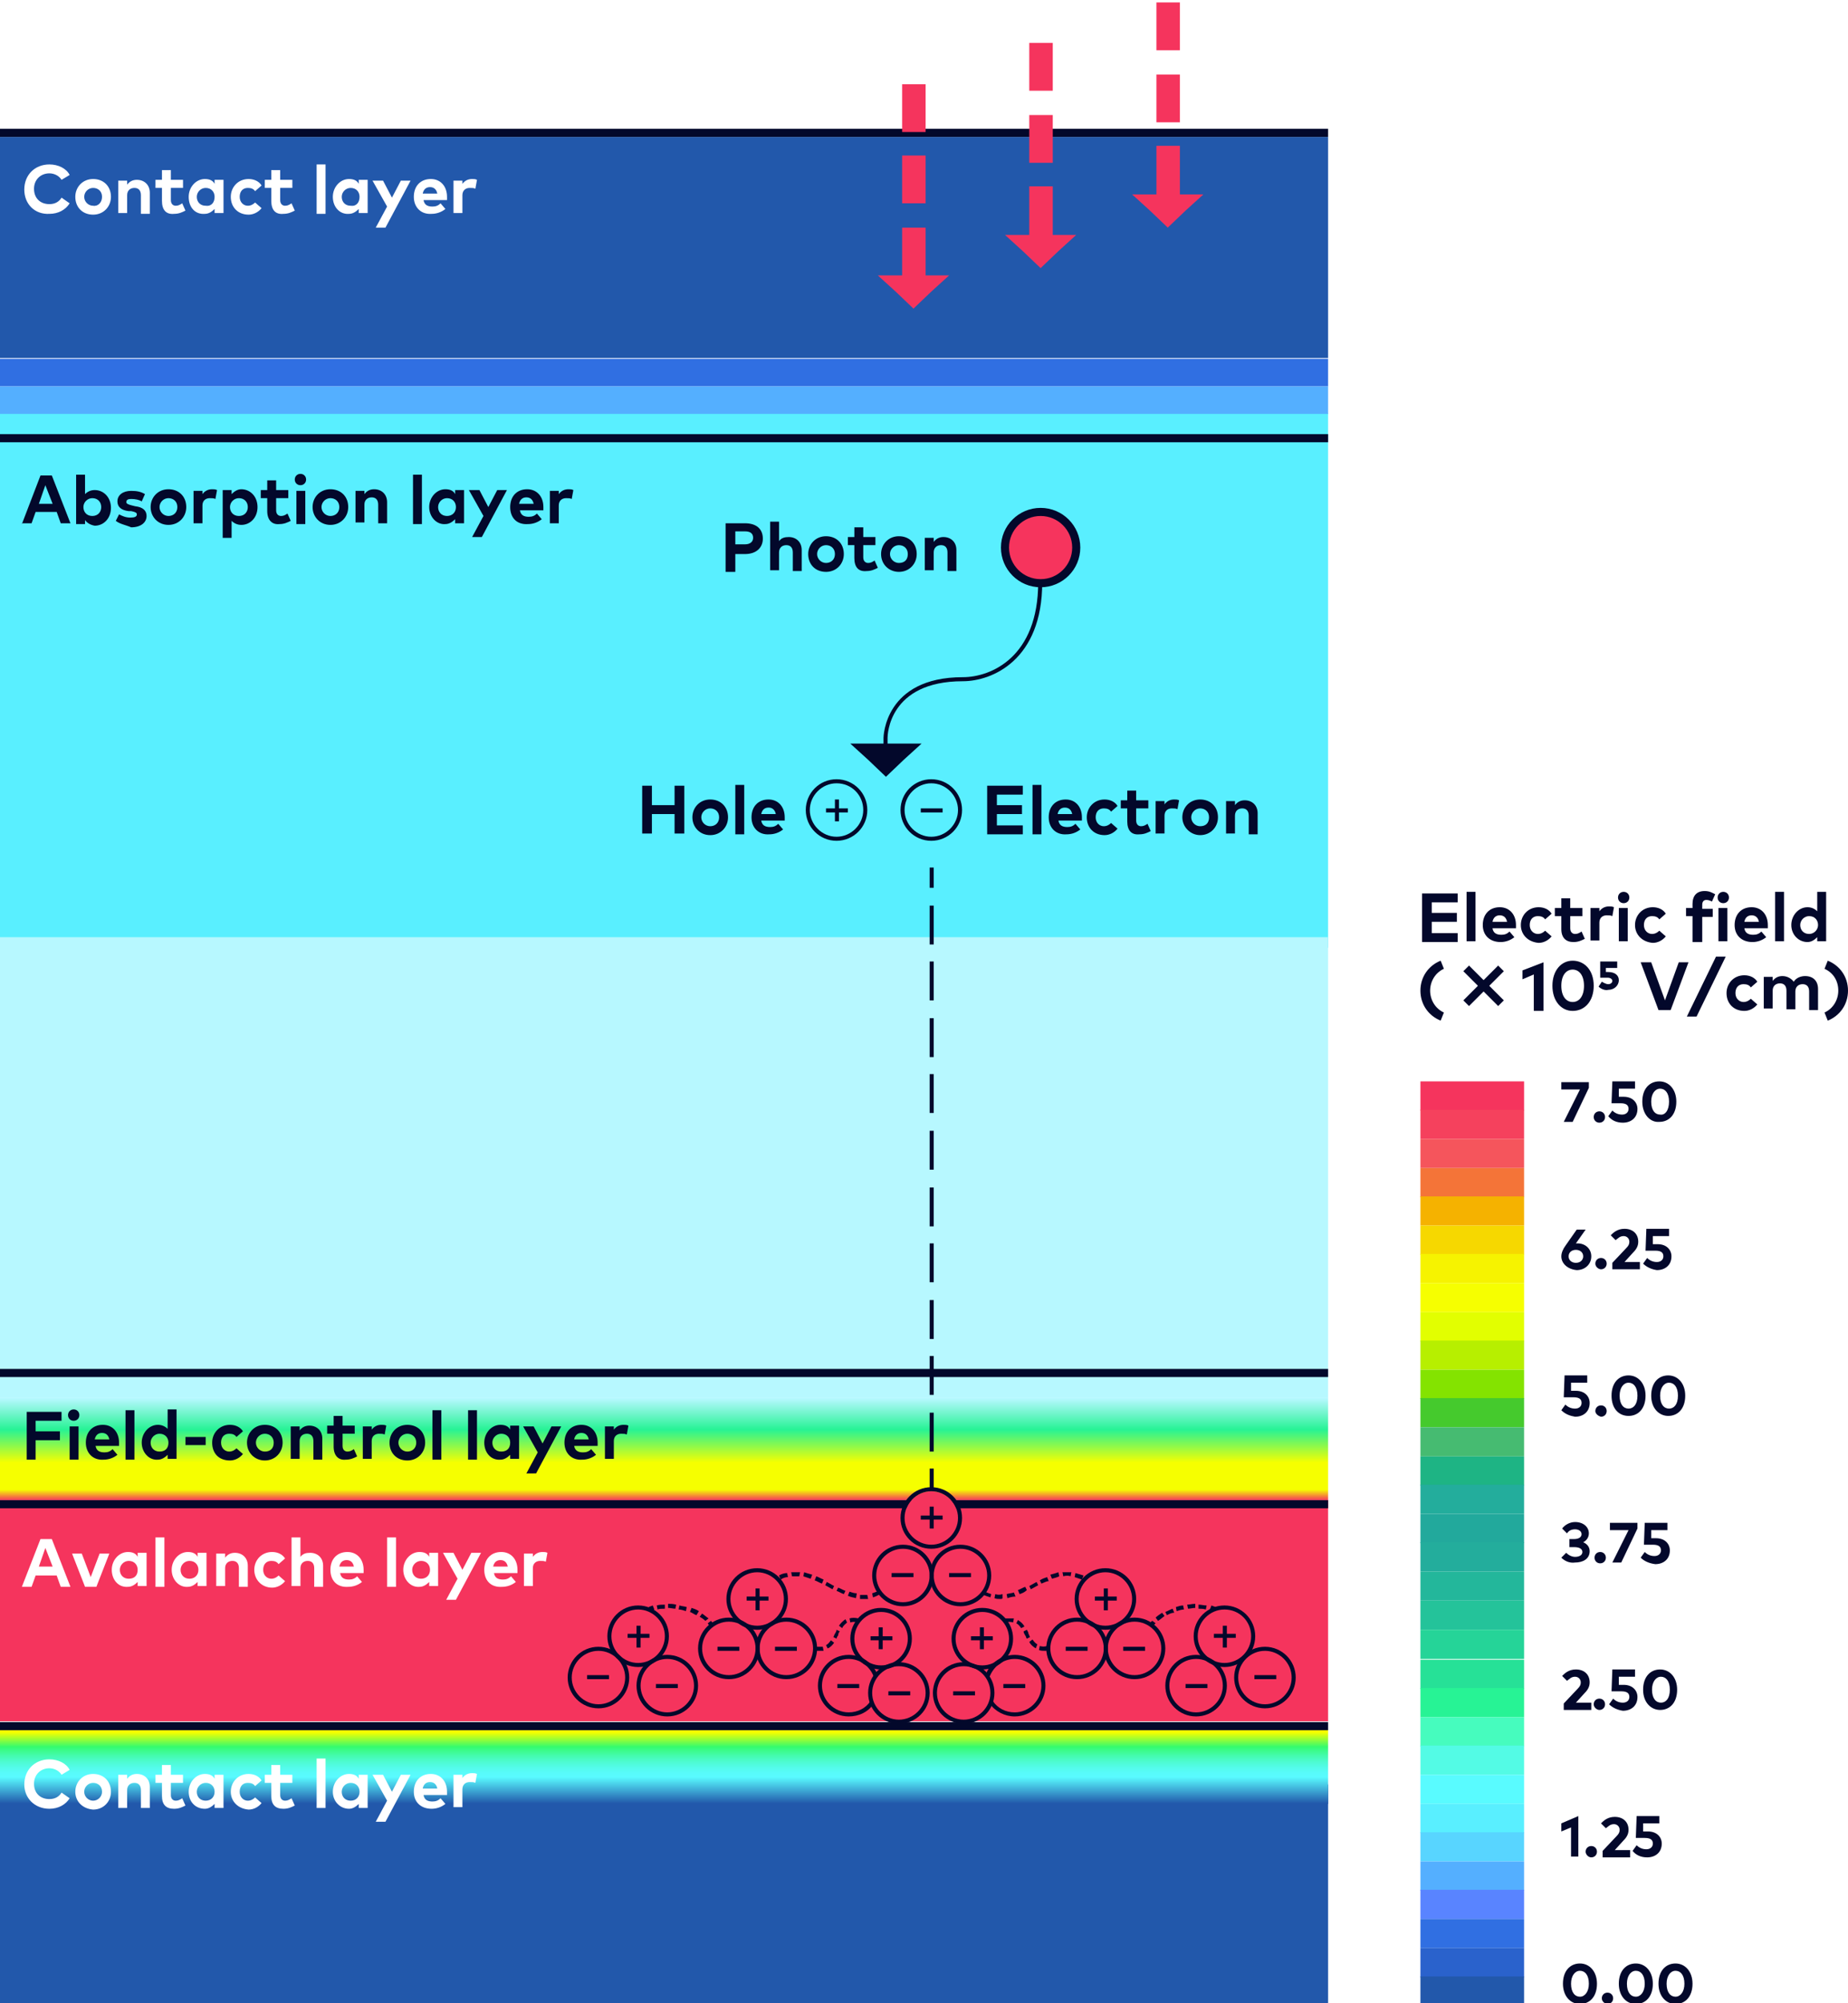 <?xml version="1.0" encoding="UTF-8"?>
<svg xmlns="http://www.w3.org/2000/svg" xmlns:xlink="http://www.w3.org/1999/xlink" version="1.1" id="Layer_2_00000099639805516812662190000017494449986806441150_" x="0px" y="0px" viewBox="0 0 228.2 247.3" style="enable-background:new 0 0 228.2 247.3;" xml:space="preserve">
<style type="text/css">
	.st0{fill:#2258AB;}
	.st1{fill:#59EFFF;}
	.st2{fill:#B7F8FF;}
	.st3{fill:#03082B;}
	.st4{fill:#306FE2;}
	.st5{fill:#54AFFF;}
	.st6{fill:url(#SVGID_1_);}
	.st7{fill:#FFFFFF;}
	.st8{fill:#F5345D;}
	.st9{fill:url(#SVGID_00000063618237029182244570000006330550777282026667_);}
	.st10{fill:#F6345D;stroke:#03082B;stroke-miterlimit:10;}
	.st11{fill:#F5415D;}
	.st12{fill:#F5555C;}
	.st13{fill:#F47438;}
	.st14{fill:#F5B200;}
	.st15{fill:#F6D800;}
	.st16{fill:#F6F300;}
	.st17{fill:#F6FF00;}
	.st18{fill:#E2FF00;}
	.st19{fill:#B7EF00;}
	.st20{fill:#84E300;}
	.st21{fill:#45CA2D;}
	.st22{fill:#46BB71;}
	.st23{fill:#1EB484;}
	.st24{fill:#23AD9C;}
	.st25{fill:#22A99C;}
	.st26{fill:#23B79B;}
	.st27{fill:#24C39A;}
	.st28{fill:#25D498;}
	.st29{fill:#26E197;}
	.st30{fill:#27F395;}
	.st31{fill:#46FCBE;}
	.st32{fill:#53FBE5;}
	.st33{fill:#59FBFF;}
	.st34{fill:#58D5FF;}
	.st35{fill:#5984FF;}
	.st36{fill:#2A62CC;}
</style>
<g>
	<rect x="-0.1" y="16.9" class="st0" width="164.1" height="27.3"></rect>
	<rect x="-0.1" y="51" class="st1" width="164.1" height="66"></rect>
	<rect x="-0.1" y="115.7" class="st2" width="164.1" height="56.9"></rect>
	<polygon class="st3" points="110.8,91.8 107.9,91.8 105,91.8 107.2,93.8 109.4,95.9 111.6,93.8 113.8,91.8  "></polygon>
	<rect x="-0.1" y="44.3" class="st4" width="164.1" height="3.4"></rect>
	<rect x="-0.1" y="47.7" class="st5" width="164.1" height="3.4"></rect>
	<g>
		<rect x="-0.1" y="53.6" class="st3" width="164.1" height="1"></rect>
	</g>
	<g>
		<rect x="-0.1" y="15.9" class="st3" width="164.1" height="1"></rect>
	</g>
	<linearGradient id="SVGID_1_" gradientUnits="userSpaceOnUse" x1="81.942" y1="185.219" x2="81.942" y2="172.639">
		<stop offset="0" style="stop-color:#F5345D"></stop>
		<stop offset="0.105" style="stop-color:#F6FF00"></stop>
		<stop offset="0.37" style="stop-color:#F6FF00"></stop>
		<stop offset="0.694" style="stop-color:#27F395"></stop>
		<stop offset="1" style="stop-color:#B7F8FF"></stop>
	</linearGradient>
	<polygon class="st6" points="-0.1,185.2 164,185.2 164,172.6 -0.1,172.6  "></polygon>
	<g>
		<rect x="-0.1" y="169" class="st3" width="164.1" height="1"></rect>
	</g>
	<g>
		<path class="st3" d="M2.7,64.7L5,58.7h1.4l2.3,5.9H7.5l-0.5-1.4H4.4l-0.5,1.4H2.7z M4.8,62.2h1.7l-0.9-2.3L4.8,62.2z"></path>
		<path class="st3" d="M10.5,64.2v0.5H9.4v-6.1h1.1V61c0.3-0.3,0.7-0.5,1.2-0.5c1.1,0,2,0.9,2,2.2s-0.9,2.2-2,2.2    C11.1,64.8,10.7,64.5,10.5,64.2z M12.5,62.6c0-0.6-0.4-1.1-1.1-1.1c-0.6,0-1.1,0.5-1.1,1.1c0,0.6,0.4,1.1,1.1,1.1    C12.1,63.7,12.5,63.2,12.5,62.6z"></path>
		<path class="st3" d="M14.3,64.3l0.4-0.8c0.4,0.2,0.8,0.4,1.4,0.4c0.5,0,0.8-0.1,0.8-0.4c0-0.2-0.2-0.3-0.7-0.4l-0.3,0    c-0.9-0.1-1.4-0.5-1.4-1.2c0-0.8,0.7-1.3,1.7-1.3c0.7,0,1.2,0.1,1.7,0.4l-0.4,0.9c-0.3-0.2-0.8-0.3-1.3-0.3    c-0.4,0-0.6,0.1-0.6,0.4c0,0.2,0.3,0.3,0.7,0.4l0.4,0.1c0.9,0.1,1.4,0.5,1.4,1.2c0,0.8-0.7,1.4-1.9,1.4    C15.5,64.8,14.8,64.7,14.3,64.3z"></path>
		<path class="st3" d="M18.6,62.6c0-1.2,0.9-2.2,2.2-2.2c1.3,0,2.2,0.9,2.2,2.2c0,1.2-0.9,2.2-2.2,2.2    C19.5,64.8,18.6,63.8,18.6,62.6z M21.9,62.6c0-0.7-0.5-1.1-1.1-1.1c-0.6,0-1.1,0.5-1.1,1.1s0.5,1.1,1.1,1.1    C21.4,63.7,21.9,63.3,21.9,62.6z"></path>
		<path class="st3" d="M23.9,64.7v-4.1H25V61c0.3-0.4,0.7-0.6,1.2-0.6c0.2,0,0.4,0,0.6,0.1l-0.2,1.1c-0.2-0.1-0.4-0.1-0.7-0.1    c-0.5,0-0.9,0.3-0.9,0.9v2.2H23.9z"></path>
		<path class="st3" d="M27.5,66.3v-5.8h1.1V61c0.3-0.3,0.7-0.6,1.2-0.6c1.1,0,2,0.9,2,2.2s-0.9,2.2-2,2.2c-0.5,0-0.9-0.2-1.2-0.5    v2.1H27.5z M30.6,62.6c0-0.6-0.4-1.1-1.1-1.1c-0.6,0-1.1,0.5-1.1,1.1c0,0.6,0.4,1.1,1.1,1.1C30.2,63.7,30.6,63.2,30.6,62.6z"></path>
		<path class="st3" d="M33,63.1v-1.6h-0.8v-1H33v-1.2h1.1v1.2h1.5v1h-1.5V63c0,0.5,0.3,0.7,0.6,0.7c0.3,0,0.5-0.1,0.8-0.3l0.4,0.9    c-0.4,0.2-0.8,0.4-1.4,0.4C33.6,64.8,33,64.2,33,63.1z"></path>
		<path class="st3" d="M36.4,59.2c0-0.4,0.3-0.7,0.7-0.7c0.4,0,0.7,0.3,0.7,0.7s-0.3,0.7-0.7,0.7C36.7,59.9,36.4,59.6,36.4,59.2z     M36.6,64.7v-4.1h1.1v4.1H36.6z"></path>
		<path class="st3" d="M38.6,62.6c0-1.2,0.9-2.2,2.2-2.2c1.3,0,2.2,0.9,2.2,2.2c0,1.2-0.9,2.2-2.2,2.2    C39.5,64.8,38.6,63.8,38.6,62.6z M41.9,62.6c0-0.7-0.5-1.1-1.1-1.1c-0.6,0-1.1,0.5-1.1,1.1s0.5,1.1,1.1,1.1    C41.4,63.7,41.9,63.3,41.9,62.6z"></path>
		<path class="st3" d="M43.9,64.7v-4.1H45V61c0.3-0.4,0.7-0.6,1.2-0.6c0.9,0,1.6,0.6,1.6,1.6v2.6h-1.1v-2.3c0-0.6-0.3-0.9-0.8-0.9    c-0.5,0-0.9,0.3-0.9,0.9v2.2H43.9z"></path>
		<path class="st3" d="M51,64.7v-6.1h1.1v6.1H51z"></path>
		<path class="st3" d="M53,62.6c0-1.2,0.9-2.2,2-2.2c0.6,0,1,0.2,1.2,0.6v-0.5h1.1v4.1h-1.1v-0.5c-0.3,0.3-0.7,0.6-1.2,0.6    C53.9,64.8,53,63.8,53,62.6z M56.3,62.6c0-0.6-0.4-1.1-1.1-1.1c-0.6,0-1.1,0.5-1.1,1.1s0.4,1.1,1.1,1.1    C55.8,63.7,56.3,63.3,56.3,62.6z"></path>
		<path class="st3" d="M58.3,66.3l1.4-2.6l-1.8-3.2h1.3l1.1,2.1l1.1-2.1h1.2l-3.1,5.8H58.3z"></path>
		<path class="st3" d="M63,62.6c0-1.3,0.8-2.2,2.1-2.2c1.2,0,2,0.9,2,2.2c0,0.1,0,0.3,0,0.4h-2.9c0.1,0.6,0.5,0.8,1.1,0.8    c0.4,0,0.7-0.1,1-0.4l0.6,0.7c-0.5,0.4-1.1,0.6-1.7,0.6C63.8,64.8,63,63.9,63,62.6z M65.9,62.2c-0.1-0.5-0.4-0.8-0.9-0.8    c-0.5,0-0.8,0.3-0.9,0.8H65.9z"></path>
		<path class="st3" d="M67.9,64.7v-4.1H69V61c0.3-0.4,0.7-0.6,1.2-0.6c0.2,0,0.4,0,0.6,0.1l-0.2,1.1c-0.2-0.1-0.4-0.1-0.7-0.1    c-0.5,0-0.9,0.3-0.9,0.9v2.2H67.9z"></path>
	</g>
	<g>
		<path class="st3" d="M89.6,70.5v-5.9H92c1.4,0,2.2,0.7,2.2,1.9c0,1.1-0.8,1.9-2.2,1.9h-1.2v2.2H89.6z M90.8,67.2H92    c0.6,0,1-0.3,1-0.8c0-0.5-0.3-0.8-1-0.8h-1.2V67.2z"></path>
		<path class="st3" d="M95.1,70.5v-6.1h1.1v2.4c0.3-0.4,0.7-0.5,1.2-0.5c0.9,0,1.6,0.6,1.6,1.6v2.6h-1.1v-2.3c0-0.6-0.3-0.9-0.8-0.9    c-0.5,0-0.9,0.3-0.9,0.9v2.2H95.1z"></path>
		<path class="st3" d="M99.8,68.4c0-1.2,0.9-2.2,2.2-2.2c1.3,0,2.2,0.9,2.2,2.2c0,1.2-0.9,2.2-2.2,2.2    C100.7,70.6,99.8,69.7,99.8,68.4z M103.1,68.4c0-0.7-0.5-1.1-1.1-1.1c-0.6,0-1.1,0.5-1.1,1.1s0.5,1.1,1.1,1.1    C102.6,69.5,103.1,69.1,103.1,68.4z"></path>
		<path class="st3" d="M105.5,68.9v-1.6h-0.8v-1h0.8v-1.2h1.1v1.2h1.5v1h-1.5v1.5c0,0.5,0.3,0.7,0.6,0.7c0.3,0,0.5-0.1,0.8-0.3    l0.4,0.9c-0.4,0.2-0.8,0.4-1.4,0.4C106,70.6,105.5,70,105.5,68.9z"></path>
		<path class="st3" d="M108.8,68.4c0-1.2,0.9-2.2,2.2-2.2c1.3,0,2.2,0.9,2.2,2.2c0,1.2-0.9,2.2-2.2,2.2    C109.8,70.6,108.8,69.7,108.8,68.4z M112.1,68.4c0-0.7-0.5-1.1-1.1-1.1c-0.6,0-1.1,0.5-1.1,1.1s0.5,1.1,1.1,1.1    C111.7,69.5,112.1,69.1,112.1,68.4z"></path>
		<path class="st3" d="M114.2,70.5v-4.1h1.1v0.5c0.3-0.4,0.7-0.6,1.2-0.6c0.9,0,1.6,0.6,1.6,1.6v2.6h-1.1v-2.3    c0-0.6-0.3-0.9-0.8-0.9c-0.5,0-0.9,0.3-0.9,0.9v2.2H114.2z"></path>
	</g>
	<g>
		<path class="st3" d="M79.3,103V97h1.2v2.4h2.8V97h1.2v5.9h-1.2v-2.4h-2.8v2.4H79.3z"></path>
		<path class="st3" d="M85.5,100.9c0-1.2,0.9-2.2,2.2-2.2c1.3,0,2.2,0.9,2.2,2.2c0,1.2-0.9,2.2-2.2,2.2    C86.4,103.1,85.5,102.1,85.5,100.9z M88.8,100.9c0-0.7-0.5-1.1-1.1-1.1c-0.6,0-1.1,0.5-1.1,1.1s0.5,1.1,1.1,1.1    C88.3,102,88.8,101.6,88.8,100.9z"></path>
		<path class="st3" d="M90.8,103v-6.1h1.1v6.1H90.8z"></path>
		<path class="st3" d="M92.8,100.9c0-1.3,0.8-2.2,2.1-2.2c1.2,0,2,0.9,2,2.2c0,0.1,0,0.3,0,0.4h-2.9c0.1,0.6,0.5,0.8,1.1,0.8    c0.4,0,0.7-0.1,1-0.4l0.6,0.7c-0.5,0.4-1.1,0.6-1.7,0.6C93.7,103.1,92.8,102.2,92.8,100.9z M95.8,100.5c-0.1-0.5-0.4-0.8-0.9-0.8    c-0.5,0-0.8,0.3-0.9,0.8H95.8z"></path>
	</g>
	<g>
		<path class="st3" d="M121.9,103V97h4.4v1.1h-3.2v1.3h3.1v1.1h-3.1v1.4h3.2v1.1H121.9z"></path>
		<path class="st3" d="M127.5,103v-6.1h1.1v6.1H127.5z"></path>
		<path class="st3" d="M129.5,100.9c0-1.3,0.8-2.2,2.1-2.2c1.2,0,2,0.9,2,2.2c0,0.1,0,0.3,0,0.4h-2.9c0.1,0.6,0.5,0.8,1.1,0.8    c0.4,0,0.7-0.1,1-0.4l0.6,0.7c-0.5,0.4-1.1,0.6-1.7,0.6C130.4,103.1,129.5,102.2,129.5,100.9z M132.4,100.5    c-0.1-0.5-0.4-0.8-0.9-0.8c-0.5,0-0.8,0.3-0.9,0.8H132.4z"></path>
		<path class="st3" d="M134.2,100.9c0-1.2,0.9-2.2,2.2-2.2c0.7,0,1.3,0.3,1.6,0.8l-0.8,0.7c-0.2-0.3-0.5-0.4-0.9-0.4    c-0.6,0-1,0.4-1,1.1c0,0.7,0.5,1.1,1,1.1c0.4,0,0.7-0.2,0.9-0.4l0.8,0.7c-0.4,0.5-1,0.8-1.6,0.8    C135.1,103.1,134.2,102.2,134.2,100.9z"></path>
		<path class="st3" d="M139.2,101.4v-1.6h-0.8v-1h0.8v-1.2h1.1v1.2h1.5v1h-1.5v1.5c0,0.5,0.3,0.7,0.6,0.7c0.3,0,0.5-0.1,0.8-0.3    l0.4,0.9c-0.4,0.2-0.8,0.4-1.4,0.4C139.7,103.1,139.2,102.5,139.2,101.4z"></path>
		<path class="st3" d="M142.7,103v-4.1h1.1v0.4c0.3-0.4,0.7-0.6,1.2-0.6c0.2,0,0.4,0,0.6,0.1l-0.2,1.1c-0.2-0.1-0.4-0.1-0.7-0.1    c-0.5,0-0.9,0.3-0.9,0.9v2.2H142.7z"></path>
		<path class="st3" d="M146,100.9c0-1.2,0.9-2.2,2.2-2.2c1.3,0,2.2,0.9,2.2,2.2c0,1.2-0.9,2.2-2.2,2.2    C147,103.1,146,102.1,146,100.9z M149.3,100.9c0-0.7-0.5-1.1-1.1-1.1c-0.6,0-1.1,0.5-1.1,1.1s0.5,1.1,1.1,1.1    C148.9,102,149.3,101.6,149.3,100.9z"></path>
		<path class="st3" d="M151.4,103v-4.1h1.1v0.5c0.3-0.4,0.7-0.6,1.2-0.6c0.9,0,1.6,0.6,1.6,1.6v2.6h-1.1v-2.3c0-0.6-0.3-0.9-0.8-0.9    c-0.5,0-0.9,0.3-0.9,0.9v2.2H151.4z"></path>
	</g>
	<g>
		<path class="st7" d="M3,23.4c0-1.8,1.3-3.1,3.1-3.1c1.1,0,2.1,0.5,2.5,1.3l-1,0.6c-0.3-0.5-0.9-0.8-1.5-0.8    c-1.1,0-1.9,0.8-1.9,1.9c0,1.2,0.8,1.9,1.9,1.9c0.7,0,1.2-0.3,1.5-0.8l1,0.7c-0.5,0.8-1.4,1.3-2.5,1.3C4.3,26.5,3,25.2,3,23.4z"></path>
		<path class="st7" d="M9.3,24.3c0-1.2,0.9-2.2,2.2-2.2c1.3,0,2.2,0.9,2.2,2.2c0,1.2-0.9,2.2-2.2,2.2C10.2,26.5,9.3,25.6,9.3,24.3z     M12.6,24.3c0-0.7-0.5-1.1-1.1-1.1c-0.6,0-1.1,0.5-1.1,1.1s0.5,1.1,1.1,1.1C12.1,25.5,12.6,25,12.6,24.3z"></path>
		<path class="st7" d="M14.6,26.4v-4.1h1.1v0.5c0.3-0.4,0.7-0.6,1.2-0.6c0.9,0,1.6,0.6,1.6,1.6v2.6h-1.1v-2.3c0-0.6-0.3-0.9-0.8-0.9    c-0.5,0-0.9,0.3-0.9,0.9v2.2H14.6z"></path>
		<path class="st7" d="M20,24.8v-1.6h-0.8v-1H20v-1.2h1.1v1.2h1.5v1h-1.5v1.5c0,0.5,0.3,0.7,0.6,0.7c0.3,0,0.5-0.1,0.8-0.3l0.4,0.9    c-0.4,0.2-0.8,0.4-1.4,0.4C20.5,26.5,20,25.9,20,24.8z"></path>
		<path class="st7" d="M23.3,24.3c0-1.2,0.9-2.2,2-2.2c0.6,0,1,0.2,1.2,0.6v-0.5h1.1v4.1h-1.1v-0.5c-0.3,0.3-0.7,0.6-1.2,0.6    C24.1,26.5,23.3,25.6,23.3,24.3z M26.5,24.3c0-0.6-0.4-1.1-1.1-1.1c-0.6,0-1.1,0.5-1.1,1.1s0.4,1.1,1.1,1.1    C26.1,25.5,26.5,25,26.5,24.3z"></path>
		<path class="st7" d="M28.5,24.3c0-1.2,0.9-2.2,2.2-2.2c0.7,0,1.3,0.3,1.6,0.8l-0.8,0.7c-0.2-0.3-0.5-0.4-0.9-0.4    c-0.6,0-1,0.4-1,1.1c0,0.7,0.5,1.1,1,1.1c0.4,0,0.7-0.2,0.9-0.4l0.8,0.7c-0.4,0.5-1,0.8-1.6,0.8C29.4,26.5,28.5,25.6,28.5,24.3z"></path>
		<path class="st7" d="M33.5,24.8v-1.6h-0.8v-1h0.8v-1.2h1.1v1.2h1.5v1h-1.5v1.5c0,0.5,0.3,0.7,0.6,0.7c0.3,0,0.5-0.1,0.8-0.3    l0.4,0.9c-0.4,0.2-0.8,0.4-1.4,0.4C34,26.5,33.5,25.9,33.5,24.8z"></path>
		<path class="st7" d="M39.1,26.4v-6.1h1.1v6.1H39.1z"></path>
		<path class="st7" d="M41.1,24.3c0-1.2,0.9-2.2,2-2.2c0.6,0,1,0.2,1.2,0.6v-0.5h1.1v4.1h-1.1v-0.5c-0.3,0.3-0.7,0.6-1.2,0.6    C42,26.5,41.1,25.6,41.1,24.3z M44.4,24.3c0-0.6-0.4-1.1-1.1-1.1c-0.6,0-1.1,0.5-1.1,1.1s0.4,1.1,1.1,1.1    C44,25.5,44.4,25,44.4,24.3z"></path>
		<path class="st7" d="M46.4,28.1l1.4-2.6l-1.8-3.2h1.3l1.1,2.1l1.1-2.1h1.2l-3.1,5.8H46.4z"></path>
		<path class="st7" d="M51.1,24.3c0-1.3,0.8-2.2,2.1-2.2c1.2,0,2,0.9,2,2.2c0,0.1,0,0.3,0,0.4h-2.9c0.1,0.6,0.5,0.8,1.1,0.8    c0.4,0,0.7-0.1,1-0.4l0.6,0.7c-0.5,0.4-1.1,0.6-1.7,0.6C52,26.5,51.1,25.6,51.1,24.3z M54,23.9c-0.1-0.5-0.4-0.8-0.9-0.8    c-0.5,0-0.8,0.3-0.9,0.8H54z"></path>
		<path class="st7" d="M56,26.4v-4.1h1.1v0.4c0.3-0.4,0.7-0.6,1.2-0.6c0.2,0,0.4,0,0.6,0.1l-0.2,1.1c-0.2-0.1-0.4-0.1-0.7-0.1    c-0.5,0-0.9,0.3-0.9,0.9v2.2H56z"></path>
	</g>
	<g>
		<path class="st3" d="M175.6,116.2v-5.9h4.4v1.1h-3.2v1.3h3.1v1.1h-3.1v1.4h3.2v1.1H175.6z"></path>
		<path class="st3" d="M181.1,116.2v-6.1h1.1v6.1H181.1z"></path>
		<path class="st3" d="M183.1,114.2c0-1.3,0.8-2.2,2.1-2.2c1.2,0,2,0.9,2,2.2c0,0.1,0,0.3,0,0.4h-2.9c0.1,0.6,0.5,0.8,1.1,0.8    c0.4,0,0.7-0.1,1-0.4l0.6,0.7c-0.5,0.4-1.1,0.6-1.7,0.6C184,116.3,183.1,115.5,183.1,114.2z M186.1,113.8    c-0.1-0.5-0.4-0.8-0.9-0.8c-0.5,0-0.8,0.3-0.9,0.8H186.1z"></path>
		<path class="st3" d="M187.8,114.2c0-1.2,0.9-2.2,2.2-2.2c0.7,0,1.3,0.3,1.6,0.8l-0.8,0.7c-0.2-0.3-0.5-0.4-0.9-0.4    c-0.6,0-1,0.4-1,1.1c0,0.7,0.5,1.1,1,1.1c0.4,0,0.7-0.2,0.9-0.4l0.8,0.7c-0.4,0.5-1,0.8-1.6,0.8    C188.7,116.3,187.8,115.4,187.8,114.2z"></path>
		<path class="st3" d="M192.8,114.7v-1.6H192v-1h0.8v-1.2h1.1v1.2h1.5v1h-1.5v1.5c0,0.5,0.3,0.7,0.6,0.7c0.3,0,0.5-0.1,0.8-0.3    l0.4,0.9c-0.4,0.2-0.8,0.4-1.4,0.4C193.4,116.3,192.8,115.8,192.8,114.7z"></path>
		<path class="st3" d="M196.4,116.2v-4.1h1.1v0.4c0.3-0.4,0.7-0.6,1.2-0.6c0.2,0,0.4,0,0.6,0.1l-0.2,1.1c-0.2-0.1-0.4-0.1-0.7-0.1    c-0.5,0-0.9,0.3-0.9,0.9v2.2H196.4z"></path>
		<path class="st3" d="M199.8,110.8c0-0.4,0.3-0.7,0.7-0.7c0.4,0,0.7,0.3,0.7,0.7s-0.3,0.7-0.7,0.7    C200.1,111.5,199.8,111.2,199.8,110.8z M199.9,116.2v-4.1h1.1v4.1H199.9z"></path>
		<path class="st3" d="M201.9,114.2c0-1.2,0.9-2.2,2.2-2.2c0.7,0,1.3,0.3,1.6,0.8l-0.8,0.7c-0.2-0.3-0.5-0.4-0.9-0.4    c-0.6,0-1,0.4-1,1.1c0,0.7,0.5,1.1,1,1.1c0.4,0,0.7-0.2,0.9-0.4l0.8,0.7c-0.4,0.5-1,0.8-1.6,0.8    C202.8,116.3,201.9,115.4,201.9,114.2z"></path>
		<path class="st3" d="M209,116.2v-3.1h-0.8v-1h0.8v-0.5c0-1,0.5-1.6,1.5-1.6c0.6,0,0.9,0.2,1.3,0.4l-0.4,0.9    c-0.2-0.1-0.4-0.2-0.7-0.2c-0.3,0-0.5,0.2-0.5,0.6v0.5h1.3v1h-1.3v3.1H209z M212.1,110.8c0-0.4,0.3-0.7,0.7-0.7    c0.4,0,0.7,0.3,0.7,0.7s-0.3,0.7-0.7,0.7C212.4,111.5,212.1,111.2,212.1,110.8z M212.2,116.2v-4.1h1.1v4.1H212.2z"></path>
		<path class="st3" d="M214.2,114.2c0-1.3,0.8-2.2,2.1-2.2c1.2,0,2,0.9,2,2.2c0,0.1,0,0.3,0,0.4h-2.9c0.1,0.6,0.5,0.8,1.1,0.8    c0.4,0,0.7-0.1,1-0.4l0.6,0.7c-0.5,0.4-1.1,0.6-1.7,0.6C215.1,116.3,214.2,115.5,214.2,114.2z M217.2,113.8    c-0.1-0.5-0.4-0.8-0.9-0.8c-0.5,0-0.8,0.3-0.9,0.8H217.2z"></path>
		<path class="st3" d="M219.2,116.2v-6.1h1.1v6.1H219.2z"></path>
		<path class="st3" d="M221.2,114.2c0-1.2,0.9-2.2,2-2.2c0.5,0,0.9,0.2,1.2,0.5v-2.4h1.1v6.1h-1.1v-0.5c-0.3,0.3-0.7,0.6-1.2,0.6    C222.1,116.3,221.2,115.4,221.2,114.2z M224.5,114.2c0-0.6-0.4-1.1-1.1-1.1c-0.6,0-1.1,0.5-1.1,1.1s0.4,1.1,1.1,1.1    C224,115.3,224.5,114.8,224.5,114.2z"></path>
		<path class="st3" d="M177.9,126c-1.5-0.6-2.5-2-2.5-3.7c0-1.7,1-3.1,2.5-3.7l0.4,1c-1.1,0.5-1.7,1.6-1.7,2.7s0.6,2.2,1.7,2.7    L177.9,126z"></path>
		<path class="st3" d="M181.4,124.2l-0.7-0.7l1.8-1.8l-1.8-1.8l0.7-0.7l1.8,1.8l1.8-1.8l0.7,0.7l-1.8,1.8l1.8,1.8l-0.7,0.7l-1.8-1.8    L181.4,124.2z"></path>
		<path class="st3" d="M189.4,124.7v-4.4l-1.4,0.6v-1.1l2.6-1v6H189.4z"></path>
		<path class="st3" d="M191.7,121.7c0-1.9,1.1-3.1,2.5-3.1c1.4,0,2.6,1.1,2.6,3.1c0,1.9-1.1,3.1-2.6,3.1    C192.8,124.8,191.7,123.6,191.7,121.7z M195.6,121.7c0-1.3-0.6-2-1.4-2c-0.8,0-1.4,0.7-1.4,2c0,1.3,0.6,2,1.4,2    C195,123.7,195.6,123,195.6,121.7z"></path>
		<path class="st3" d="M197.4,121.8l0.4-0.6c0.2,0.1,0.5,0.3,0.8,0.3c0.3,0,0.5-0.2,0.5-0.4c0-0.2-0.2-0.4-0.6-0.4h-0.9l0-2h2.1v0.8    h-1.4l0,0.5h0.3c0.8,0,1.3,0.4,1.3,1c0,0.7-0.6,1.2-1.3,1.2C198.2,122.3,197.7,122.1,197.4,121.8z"></path>
		<path class="st3" d="M204.8,124.7l-2.2-5.9h1.3l1.7,4.7l1.7-4.7h1.2l-2.2,5.9H204.8z"></path>
		<path class="st3" d="M208.3,125.5l3.6-7.4h1.2l-3.6,7.4H208.3z"></path>
		<path class="st3" d="M213.2,122.6c0-1.2,0.9-2.2,2.2-2.2c0.7,0,1.3,0.3,1.6,0.8l-0.8,0.7c-0.2-0.3-0.5-0.4-0.9-0.4    c-0.6,0-1,0.4-1,1.1c0,0.7,0.5,1.1,1,1.1c0.4,0,0.7-0.2,0.9-0.4l0.8,0.7c-0.4,0.5-1,0.8-1.6,0.8    C214.1,124.8,213.2,123.9,213.2,122.6z"></path>
		<path class="st3" d="M217.8,124.7v-4.1h1.1v0.5c0.3-0.4,0.7-0.6,1.2-0.6c0.6,0,1.1,0.3,1.4,0.7c0.3-0.5,0.9-0.7,1.4-0.7    c1,0,1.6,0.6,1.6,1.6v2.6h-1.1v-2.3c0-0.6-0.3-0.9-0.8-0.9c-0.5,0-0.9,0.3-0.9,0.9v2.2h-1.1v-2.3c0-0.6-0.3-0.9-0.8-0.9    c-0.5,0-0.9,0.3-0.9,0.9v2.2H217.8z"></path>
		<path class="st3" d="M225.3,125c1.1-0.5,1.7-1.6,1.7-2.7c0-1.2-0.6-2.2-1.7-2.7l0.4-1c1.5,0.6,2.5,2,2.5,3.7c0,1.7-1,3.1-2.5,3.7    L225.3,125z"></path>
	</g>
	<g>
		<path class="st3" d="M193.1,138.5l2-4h-2.3v-0.9h3.4v0.7l-2,4.2H193.1z"></path>
		<path class="st3" d="M196.8,137.9c0-0.4,0.3-0.7,0.7-0.7c0.4,0,0.7,0.3,0.7,0.7c0,0.4-0.3,0.7-0.7,0.7    C197.1,138.6,196.8,138.3,196.8,137.9z"></path>
		<path class="st3" d="M198.6,137.8l0.5-0.7c0.3,0.3,0.7,0.5,1.2,0.5c0.5,0,0.8-0.3,0.8-0.7c0-0.4-0.2-0.7-1-0.7H199l0.1-2.7h2.8    v0.9h-2l0,1h0.6c1.1,0,1.7,0.7,1.7,1.5c0,1.1-0.8,1.7-1.8,1.7C199.6,138.6,199,138.3,198.6,137.8z"></path>
		<path class="st3" d="M202.8,136c0-1.6,0.9-2.5,2.1-2.5c1.2,0,2.1,1,2.1,2.5c0,1.6-0.9,2.5-2.1,2.5    C203.8,138.6,202.8,137.6,202.8,136z M206.1,136c0-1.1-0.5-1.6-1.1-1.6c-0.6,0-1.1,0.6-1.1,1.6c0,1.1,0.5,1.6,1.1,1.6    C205.6,137.7,206.1,137.1,206.1,136z"></path>
	</g>
	<g>
		<path class="st3" d="M192.8,155.1c0-0.4,0.2-0.9,0.5-1.3l1.4-2h1.1l-1.2,1.7c0.1,0,0.1,0,0.2,0c1,0,1.7,0.7,1.7,1.6    c0,1-0.8,1.7-1.8,1.7C193.6,156.7,192.8,156,192.8,155.1z M195.5,155.1c0-0.5-0.4-0.8-0.9-0.8c-0.5,0-0.9,0.3-0.9,0.8    c0,0.5,0.4,0.8,0.9,0.8C195.2,155.9,195.5,155.5,195.5,155.1z"></path>
		<path class="st3" d="M197,156c0-0.4,0.3-0.7,0.7-0.7c0.4,0,0.7,0.3,0.7,0.7c0,0.4-0.3,0.7-0.7,0.7C197.4,156.7,197,156.4,197,156z    "></path>
		<path class="st3" d="M199.1,156.6v-0.7l1.7-1.8c0.3-0.3,0.4-0.5,0.4-0.8c0-0.4-0.3-0.7-0.7-0.7c-0.5,0-0.7,0.3-1,0.5l-0.6-0.6    c0.3-0.3,0.8-0.8,1.7-0.8c1,0,1.7,0.6,1.7,1.6c0,0.6-0.3,1-0.7,1.4l-1,1.1h1.9v0.9H199.1z"></path>
		<path class="st3" d="M202.9,156l0.5-0.7c0.3,0.3,0.7,0.5,1.2,0.5c0.5,0,0.8-0.3,0.8-0.7c0-0.4-0.2-0.7-1-0.7h-1.2l0.1-2.7h2.8v0.9    h-2l0,1h0.6c1.1,0,1.7,0.7,1.7,1.5c0,1.1-0.8,1.7-1.8,1.7C203.9,156.7,203.3,156.4,202.9,156z"></path>
	</g>
	<g>
		<path class="st3" d="M192.8,174.1l0.5-0.7c0.3,0.3,0.7,0.5,1.2,0.5c0.5,0,0.8-0.3,0.8-0.7c0-0.4-0.2-0.7-1-0.7h-1.2l0.1-2.7h2.8    v0.9h-2l0,1h0.6c1.1,0,1.7,0.7,1.7,1.5c0,1.1-0.8,1.7-1.8,1.7C193.9,174.8,193.3,174.6,192.8,174.1z"></path>
		<path class="st3" d="M197,174.2c0-0.4,0.3-0.7,0.7-0.7c0.4,0,0.7,0.3,0.7,0.7c0,0.4-0.3,0.7-0.7,0.7    C197.3,174.8,197,174.5,197,174.2z"></path>
		<path class="st3" d="M199,172.3c0-1.6,0.9-2.5,2.1-2.5c1.2,0,2.1,1,2.1,2.5c0,1.6-0.9,2.5-2.1,2.5    C199.9,174.8,199,173.9,199,172.3z M202.2,172.3c0-1.1-0.5-1.6-1.1-1.6c-0.6,0-1.1,0.6-1.1,1.6c0,1.1,0.5,1.6,1.1,1.6    C201.7,173.9,202.2,173.4,202.2,172.3z"></path>
		<path class="st3" d="M203.9,172.3c0-1.6,0.9-2.5,2.1-2.5c1.2,0,2.1,1,2.1,2.5c0,1.6-0.9,2.5-2.1,2.5    C204.9,174.8,203.9,173.9,203.9,172.3z M207.2,172.3c0-1.1-0.5-1.6-1.1-1.6c-0.6,0-1.1,0.6-1.1,1.6c0,1.1,0.5,1.6,1.1,1.6    C206.7,173.9,207.2,173.4,207.2,172.3z"></path>
	</g>
	<g>
		<path class="st3" d="M192.8,192.3l0.6-0.6c0.3,0.3,0.7,0.5,1.1,0.5c0.5,0,0.9-0.2,0.9-0.6c0-0.4-0.4-0.6-1-0.6h-0.6V190h0.6    c0.5,0,0.9-0.2,0.9-0.6c0-0.4-0.4-0.6-0.8-0.6c-0.5,0-0.8,0.2-1,0.5l-0.6-0.6c0.3-0.4,0.9-0.8,1.6-0.8c1,0,1.7,0.6,1.7,1.4    c0,0.5-0.3,0.9-0.7,1.1c0.5,0.2,0.8,0.6,0.8,1.1c0,1-0.9,1.4-1.8,1.4C193.8,193,193.2,192.7,192.8,192.3z"></path>
		<path class="st3" d="M196.9,192.3c0-0.4,0.3-0.7,0.7-0.7c0.4,0,0.7,0.3,0.7,0.7c0,0.4-0.3,0.7-0.7,0.7    C197.2,193,196.9,192.7,196.9,192.3z"></path>
		<path class="st3" d="M199.1,192.9l2-4h-2.3V188h3.4v0.7l-2,4.2H199.1z"></path>
		<path class="st3" d="M202.6,192.3l0.5-0.7c0.3,0.3,0.7,0.5,1.2,0.5c0.5,0,0.8-0.3,0.8-0.7c0-0.4-0.2-0.7-1-0.7H203l0.1-2.7h2.8    v0.9h-2l0,1h0.6c1.1,0,1.7,0.7,1.7,1.5c0,1.1-0.8,1.7-1.8,1.7C203.6,193,203,192.7,202.6,192.3z"></path>
	</g>
	<g>
		<path class="st3" d="M193.1,211v-0.7l1.7-1.8c0.3-0.3,0.4-0.5,0.4-0.8c0-0.4-0.3-0.7-0.7-0.7c-0.5,0-0.7,0.3-1,0.5l-0.6-0.6    c0.3-0.3,0.8-0.8,1.7-0.8c1,0,1.7,0.6,1.7,1.6c0,0.6-0.3,1-0.7,1.4l-1,1.1h1.9v0.9H193.1z"></path>
		<path class="st3" d="M196.8,210.4c0-0.4,0.3-0.7,0.7-0.7c0.4,0,0.7,0.3,0.7,0.7c0,0.4-0.3,0.7-0.7,0.7    C197.2,211.1,196.8,210.8,196.8,210.4z"></path>
		<path class="st3" d="M198.7,210.4l0.5-0.7c0.3,0.3,0.7,0.5,1.2,0.5c0.5,0,0.8-0.3,0.8-0.7c0-0.4-0.2-0.7-1-0.7h-1.2l0.1-2.7h2.8    v0.9h-2l0,1h0.6c1.1,0,1.7,0.7,1.7,1.5c0,1.1-0.8,1.7-1.8,1.7C199.7,211.1,199.1,210.8,198.7,210.4z"></path>
		<path class="st3" d="M202.9,208.6c0-1.6,0.9-2.5,2.1-2.5c1.2,0,2.1,1,2.1,2.5c0,1.6-0.9,2.5-2.1,2.5    C203.9,211.1,202.9,210.2,202.9,208.6z M206.2,208.6c0-1.1-0.5-1.6-1.1-1.6c-0.6,0-1.1,0.6-1.1,1.6c0,1.1,0.5,1.6,1.1,1.6    C205.7,210.2,206.2,209.7,206.2,208.6z"></path>
	</g>
	<g>
		<path class="st3" d="M194,229.2v-3.6l-1.2,0.5v-1l2.1-0.9v5H194z"></path>
		<path class="st3" d="M195.8,228.6c0-0.4,0.3-0.7,0.7-0.7c0.4,0,0.7,0.3,0.7,0.7c0,0.4-0.3,0.7-0.7,0.7    C196.1,229.3,195.8,228.9,195.8,228.6z"></path>
		<path class="st3" d="M197.9,229.2v-0.7l1.7-1.8c0.3-0.3,0.4-0.5,0.4-0.8c0-0.4-0.3-0.7-0.7-0.7c-0.5,0-0.7,0.3-1,0.5l-0.6-0.6    c0.3-0.3,0.8-0.8,1.7-0.8c1,0,1.7,0.6,1.7,1.6c0,0.6-0.3,1-0.7,1.4l-1,1.1h1.9v0.9H197.9z"></path>
		<path class="st3" d="M201.6,228.5l0.5-0.7c0.3,0.3,0.7,0.5,1.2,0.5c0.5,0,0.8-0.3,0.8-0.7c0-0.4-0.2-0.7-1-0.7H202l0.1-2.7h2.8    v0.9h-2l0,1h0.6c1.1,0,1.7,0.7,1.7,1.5c0,1.1-0.8,1.7-1.8,1.7C202.6,229.3,202,229,201.6,228.5z"></path>
	</g>
	<g>
		<path class="st3" d="M193,244.9c0-1.6,0.9-2.5,2.1-2.5c1.2,0,2.1,1,2.1,2.5c0,1.6-0.9,2.5-2.1,2.5    C193.9,247.4,193,246.4,193,244.9z M196.2,244.9c0-1.1-0.5-1.6-1.1-1.6c-0.6,0-1.1,0.6-1.1,1.6c0,1.1,0.5,1.6,1.1,1.6    C195.7,246.5,196.2,245.9,196.2,244.9z"></path>
		<path class="st3" d="M197.8,246.7c0-0.4,0.3-0.7,0.7-0.7c0.4,0,0.7,0.3,0.7,0.7c0,0.4-0.3,0.7-0.7,0.7    C198.2,247.4,197.8,247.1,197.8,246.7z"></path>
		<path class="st3" d="M199.9,244.9c0-1.6,0.9-2.5,2.1-2.5c1.2,0,2.1,1,2.1,2.5c0,1.6-0.9,2.5-2.1,2.5    C200.8,247.4,199.9,246.4,199.9,244.9z M203.1,244.9c0-1.1-0.5-1.6-1.1-1.6c-0.6,0-1.1,0.6-1.1,1.6c0,1.1,0.5,1.6,1.1,1.6    C202.6,246.5,203.1,245.9,203.1,244.9z"></path>
		<path class="st3" d="M204.8,244.9c0-1.6,0.9-2.5,2.1-2.5c1.2,0,2.1,1,2.1,2.5c0,1.6-0.9,2.5-2.1,2.5    C205.7,247.4,204.8,246.4,204.8,244.9z M208,244.9c0-1.1-0.5-1.6-1.1-1.6c-0.6,0-1.1,0.6-1.1,1.6c0,1.1,0.5,1.6,1.1,1.6    C207.5,246.5,208,245.9,208,244.9z"></path>
	</g>
	<rect x="-0.1" y="220.3" class="st0" width="164.1" height="27.3"></rect>
	<rect x="-0.1" y="185.2" class="st8" width="164.1" height="27.3"></rect>
	<g>
		<path class="st7" d="M2.7,195.9l2.3-5.9h1.4l2.3,5.9H7.5l-0.5-1.4H4.4l-0.5,1.4H2.7z M4.8,193.4h1.7l-0.9-2.3L4.8,193.4z"></path>
		<path class="st7" d="M10.5,195.9l-1.6-4.1h1.2l1.1,2.9l1.1-2.9h1.2l-1.6,4.1H10.5z"></path>
		<path class="st7" d="M13.8,193.8c0-1.2,0.9-2.2,2-2.2c0.6,0,1,0.2,1.2,0.6v-0.5h1.1v4.1H17v-0.5c-0.3,0.3-0.7,0.6-1.2,0.6    C14.6,196,13.8,195,13.8,193.8z M17,193.8c0-0.6-0.4-1.1-1.1-1.1c-0.6,0-1.1,0.5-1.1,1.1c0,0.6,0.4,1.1,1.1,1.1    C16.6,194.9,17,194.5,17,193.8z"></path>
		<path class="st7" d="M19.2,195.9v-6.1h1.1v6.1H19.2z"></path>
		<path class="st7" d="M21.2,193.8c0-1.2,0.9-2.2,2-2.2c0.6,0,1,0.2,1.2,0.6v-0.5h1.1v4.1h-1.1v-0.5c-0.3,0.3-0.7,0.6-1.2,0.6    C22.1,196,21.2,195,21.2,193.8z M24.5,193.8c0-0.6-0.4-1.1-1.1-1.1c-0.6,0-1.1,0.5-1.1,1.1c0,0.6,0.4,1.1,1.1,1.1    C24,194.9,24.5,194.5,24.5,193.8z"></path>
		<path class="st7" d="M26.7,195.9v-4.1h1.1v0.5c0.3-0.4,0.7-0.6,1.2-0.6c0.9,0,1.6,0.6,1.6,1.6v2.6h-1.1v-2.3    c0-0.6-0.3-0.9-0.8-0.9c-0.5,0-0.9,0.3-0.9,0.9v2.2H26.7z"></path>
		<path class="st7" d="M31.4,193.8c0-1.2,0.9-2.2,2.2-2.2c0.7,0,1.3,0.3,1.6,0.8l-0.8,0.7c-0.2-0.3-0.5-0.4-0.9-0.4    c-0.6,0-1,0.4-1,1.1c0,0.7,0.5,1.1,1,1.1c0.4,0,0.7-0.2,0.9-0.4l0.8,0.7c-0.4,0.5-1,0.8-1.6,0.8C32.3,196,31.4,195,31.4,193.8z"></path>
		<path class="st7" d="M36,195.9v-6.1h1.1v2.4c0.3-0.4,0.7-0.5,1.2-0.5c0.9,0,1.6,0.6,1.6,1.6v2.6h-1.1v-2.3c0-0.6-0.3-0.9-0.8-0.9    c-0.5,0-0.9,0.3-0.9,0.9v2.2H36z"></path>
		<path class="st7" d="M40.8,193.8c0-1.3,0.8-2.2,2.1-2.2c1.2,0,2,0.9,2,2.2c0,0.1,0,0.3,0,0.4h-2.9c0.1,0.6,0.5,0.8,1.1,0.8    c0.4,0,0.7-0.1,1-0.4l0.6,0.7c-0.5,0.4-1.1,0.6-1.7,0.6C41.6,196,40.8,195.1,40.8,193.8z M43.7,193.4c-0.1-0.5-0.4-0.8-0.9-0.8    c-0.5,0-0.8,0.3-0.9,0.8H43.7z"></path>
		<path class="st7" d="M47.8,195.9v-6.1h1.1v6.1H47.8z"></path>
		<path class="st7" d="M49.8,193.8c0-1.2,0.9-2.2,2-2.2c0.6,0,1,0.2,1.2,0.6v-0.5h1.1v4.1H53v-0.5c-0.3,0.3-0.7,0.6-1.2,0.6    C50.7,196,49.8,195,49.8,193.8z M53.1,193.8c0-0.6-0.4-1.1-1.1-1.1c-0.6,0-1.1,0.5-1.1,1.1c0,0.6,0.4,1.1,1.1,1.1    C52.6,194.9,53.1,194.5,53.1,193.8z"></path>
		<path class="st7" d="M55.1,197.5l1.4-2.6l-1.8-3.2H56l1.1,2.1l1.1-2.1h1.2l-3.1,5.8H55.1z"></path>
		<path class="st7" d="M59.8,193.8c0-1.3,0.8-2.2,2.1-2.2c1.2,0,2,0.9,2,2.2c0,0.1,0,0.3,0,0.4h-2.9c0.1,0.6,0.5,0.8,1.1,0.8    c0.4,0,0.7-0.1,1-0.4l0.6,0.7c-0.5,0.4-1.1,0.6-1.7,0.6C60.6,196,59.8,195.1,59.8,193.8z M62.7,193.4c-0.1-0.5-0.4-0.8-0.9-0.8    c-0.5,0-0.8,0.3-0.9,0.8H62.7z"></path>
		<path class="st7" d="M64.7,195.9v-4.1h1.1v0.4c0.3-0.4,0.7-0.6,1.2-0.6c0.2,0,0.4,0,0.6,0.1l-0.2,1.1c-0.2-0.1-0.4-0.1-0.7-0.1    c-0.5,0-0.9,0.3-0.9,0.9v2.2H64.7z"></path>
	</g>
	<g>
		<path class="st3" d="M3.3,180.2v-5.9h4.3v1.1H4.4v1.3h3v1.1h-3v2.4H3.3z"></path>
		<path class="st3" d="M8.4,174.7c0-0.4,0.3-0.7,0.7-0.7c0.4,0,0.7,0.3,0.7,0.7s-0.3,0.7-0.7,0.7C8.7,175.4,8.4,175.1,8.4,174.7z     M8.6,180.2v-4.1h1.1v4.1H8.6z"></path>
		<path class="st3" d="M10.6,178.1c0-1.3,0.8-2.2,2.1-2.2c1.2,0,2,0.9,2,2.2c0,0.1,0,0.3,0,0.4h-2.9c0.1,0.6,0.5,0.8,1.1,0.8    c0.4,0,0.7-0.1,1-0.4l0.6,0.7c-0.5,0.4-1.1,0.6-1.7,0.6C11.5,180.3,10.6,179.4,10.6,178.1z M13.5,177.7c-0.1-0.5-0.4-0.8-0.9-0.8    c-0.5,0-0.8,0.3-0.9,0.8H13.5z"></path>
		<path class="st3" d="M15.5,180.2v-6.1h1.1v6.1H15.5z"></path>
		<path class="st3" d="M17.5,178.1c0-1.2,0.9-2.2,2-2.2c0.5,0,0.9,0.2,1.2,0.5v-2.4h1.1v6.1h-1.1v-0.5c-0.3,0.3-0.7,0.6-1.2,0.6    C18.4,180.3,17.5,179.3,17.5,178.1z M20.8,178.1c0-0.6-0.4-1.1-1.1-1.1c-0.6,0-1.1,0.5-1.1,1.1s0.4,1.1,1.1,1.1    C20.4,179.2,20.8,178.8,20.8,178.1z"></path>
		<path class="st3" d="M22.9,178.4v-1h2.5v1H22.9z"></path>
		<path class="st3" d="M26.2,178.1c0-1.2,0.9-2.2,2.2-2.2c0.7,0,1.3,0.3,1.6,0.8l-0.8,0.7c-0.2-0.3-0.5-0.4-0.9-0.4    c-0.6,0-1,0.4-1,1.1c0,0.7,0.5,1.1,1,1.1c0.4,0,0.7-0.2,0.9-0.4l0.8,0.7c-0.4,0.5-1,0.8-1.6,0.8C27,180.3,26.2,179.4,26.2,178.1z"></path>
		<path class="st3" d="M30.5,178.1c0-1.2,0.9-2.2,2.2-2.2c1.3,0,2.2,0.9,2.2,2.2c0,1.2-0.9,2.2-2.2,2.2    C31.5,180.3,30.5,179.4,30.5,178.1z M33.8,178.1c0-0.7-0.5-1.1-1.1-1.1c-0.6,0-1.1,0.5-1.1,1.1s0.5,1.1,1.1,1.1    C33.4,179.2,33.8,178.8,33.8,178.1z"></path>
		<path class="st3" d="M35.9,180.2v-4.1h1.1v0.5c0.3-0.4,0.7-0.6,1.2-0.6c0.9,0,1.6,0.6,1.6,1.6v2.6h-1.1v-2.3    c0-0.6-0.3-0.9-0.8-0.9c-0.5,0-0.9,0.3-0.9,0.9v2.2H35.9z"></path>
		<path class="st3" d="M41.2,178.6v-1.6h-0.8v-1h0.8v-1.2h1.1v1.2h1.5v1h-1.5v1.5c0,0.5,0.3,0.7,0.6,0.7c0.3,0,0.5-0.1,0.8-0.3    l0.4,0.9c-0.4,0.2-0.8,0.4-1.4,0.4C41.8,180.3,41.2,179.7,41.2,178.6z"></path>
		<path class="st3" d="M44.8,180.2v-4.1h1.1v0.4c0.3-0.4,0.7-0.6,1.2-0.6c0.2,0,0.4,0,0.6,0.1l-0.2,1.1c-0.2-0.1-0.4-0.1-0.7-0.1    c-0.5,0-0.9,0.3-0.9,0.9v2.2H44.8z"></path>
		<path class="st3" d="M48.1,178.1c0-1.2,0.9-2.2,2.2-2.2c1.3,0,2.2,0.9,2.2,2.2c0,1.2-0.9,2.2-2.2,2.2    C49,180.3,48.1,179.4,48.1,178.1z M51.4,178.1c0-0.7-0.5-1.1-1.1-1.1c-0.6,0-1.1,0.5-1.1,1.1s0.5,1.1,1.1,1.1    C50.9,179.2,51.4,178.8,51.4,178.1z"></path>
		<path class="st3" d="M53.4,180.2v-6.1h1.1v6.1H53.4z"></path>
		<path class="st3" d="M57.8,180.2v-6.1h1.1v6.1H57.8z"></path>
		<path class="st3" d="M59.8,178.1c0-1.2,0.9-2.2,2-2.2c0.6,0,1,0.2,1.2,0.6v-0.5h1.1v4.1H63v-0.5c-0.3,0.3-0.7,0.6-1.2,0.6    C60.6,180.3,59.8,179.3,59.8,178.1z M63,178.1c0-0.6-0.4-1.1-1.1-1.1c-0.6,0-1.1,0.5-1.1,1.1s0.4,1.1,1.1,1.1    C62.6,179.2,63,178.8,63,178.1z"></path>
		<path class="st3" d="M65,181.9l1.4-2.6l-1.8-3.2h1.3l1.1,2.1l1.1-2.1h1.2l-3.1,5.8H65z"></path>
		<path class="st3" d="M69.7,178.1c0-1.3,0.8-2.2,2.1-2.2c1.2,0,2,0.9,2,2.2c0,0.1,0,0.3,0,0.4h-2.9c0.1,0.6,0.5,0.8,1.1,0.8    c0.4,0,0.7-0.1,1-0.4l0.6,0.7c-0.5,0.4-1.1,0.6-1.7,0.6C70.6,180.3,69.7,179.4,69.7,178.1z M72.7,177.7c-0.1-0.5-0.4-0.8-0.9-0.8    c-0.5,0-0.8,0.3-0.9,0.8H72.7z"></path>
		<path class="st3" d="M74.7,180.2v-4.1h1.1v0.4c0.3-0.4,0.7-0.6,1.2-0.6c0.2,0,0.4,0,0.6,0.1l-0.2,1.1c-0.2-0.1-0.4-0.1-0.7-0.1    c-0.5,0-0.9,0.3-0.9,0.9v2.2H74.7z"></path>
	</g>
	<g>
		<rect x="-0.1" y="185.2" class="st3" width="164.1" height="1"></rect>
	</g>
	<path class="st8" d="M115,184.1c-1.8,0-3.3,1.5-3.3,3.3s1.5,3.3,3.3,3.3s3.3-1.5,3.3-3.3S116.8,184.1,115,184.1z"></path>
	
		<linearGradient id="SVGID_00000121983452736767127160000011442083013431141550_" gradientUnits="userSpaceOnUse" x1="81.942" y1="222.656" x2="81.942" y2="213.568">
		<stop offset="0" style="stop-color:#2258AB"></stop>
		<stop offset="0.361" style="stop-color:#59FBFF"></stop>
		<stop offset="0.418" style="stop-color:#58FBFA"></stop>
		<stop offset="0.489" style="stop-color:#54FBEA"></stop>
		<stop offset="0.567" style="stop-color:#4DFBD1"></stop>
		<stop offset="0.65" style="stop-color:#44FBAE"></stop>
		<stop offset="0.736" style="stop-color:#39FB82"></stop>
		<stop offset="0.77" style="stop-color:#34FB6E"></stop>
		<stop offset="0.967" style="stop-color:#F6FF00"></stop>
	</linearGradient>
	
		<rect x="-0.1" y="213.6" style="fill:url(#SVGID_00000121983452736767127160000011442083013431141550_);" width="164.1" height="9.1"></rect>
	<g>
		<rect x="-0.1" y="212.6" class="st3" width="164.1" height="1"></rect>
	</g>
	<circle class="st10" cx="128.5" cy="67.6" r="4.4"></circle>
	<g>
		<g>
			<rect x="114.8" y="107.1" class="st3" width="0.5" height="2.5"></rect>
			<path class="st3" d="M115.3,179.2h-0.5v-4.8h0.5V179.2z M115.3,172.2h-0.5v-4.8h0.5V172.2z M115.3,165.3h-0.5v-4.8h0.5V165.3z      M115.3,158.3h-0.5v-4.8h0.5V158.3z M115.3,151.4h-0.5v-4.8h0.5V151.4z M115.3,144.4h-0.5v-4.8h0.5V144.4z M115.3,137.4h-0.5     v-4.8h0.5V137.4z M115.3,130.5h-0.5v-4.8h0.5V130.5z M115.3,123.5h-0.5v-4.8h0.5V123.5z M115.3,116.6h-0.5v-4.8h0.5V116.6z"></path>
			<rect x="114.8" y="181.3" class="st3" width="0.5" height="2.5"></rect>
		</g>
		<g>
			<path class="st3" d="M93.5,201.2c-2.1,0-3.8-1.7-3.8-3.8s1.7-3.8,3.8-3.8s3.8,1.7,3.8,3.8S95.6,201.2,93.5,201.2z M93.5,194.1     c-1.8,0-3.3,1.5-3.3,3.3s1.5,3.3,3.3,3.3s3.3-1.5,3.3-3.3S95.3,194.1,93.5,194.1z"></path>
			<rect x="93.3" y="196.1" class="st3" width="0.5" height="2.7"></rect>
			<rect x="92.2" y="197.1" class="st3" width="2.7" height="0.5"></rect>
		</g>
		<g>
			<path class="st3" d="M108.8,206.1c-2.1,0-3.8-1.7-3.8-3.8s1.7-3.8,3.8-3.8s3.8,1.7,3.8,3.8S110.9,206.1,108.8,206.1z M108.8,199     c-1.8,0-3.3,1.5-3.3,3.3s1.5,3.3,3.3,3.3s3.3-1.5,3.3-3.3S110.6,199,108.8,199z"></path>
			<rect x="108.5" y="200.9" class="st3" width="0.5" height="2.7"></rect>
			<rect x="107.5" y="202" class="st3" width="2.7" height="0.5"></rect>
		</g>
		<g>
			<path class="st3" d="M97.1,207.3c-2.1,0-3.8-1.7-3.8-3.8s1.7-3.8,3.8-3.8s3.8,1.7,3.8,3.8S99.2,207.3,97.1,207.3z M97.1,200.2     c-1.8,0-3.3,1.5-3.3,3.3s1.5,3.3,3.3,3.3s3.3-1.5,3.3-3.3S98.9,200.2,97.1,200.2z"></path>
			<rect x="95.7" y="203.3" class="st3" width="2.7" height="0.5"></rect>
		</g>
		<g>
			<path class="st3" d="M90,207.3c-2.1,0-3.8-1.7-3.8-3.8s1.7-3.8,3.8-3.8s3.8,1.7,3.8,3.8S92.1,207.3,90,207.3z M90,200.2     c-1.8,0-3.3,1.5-3.3,3.3s1.5,3.3,3.3,3.3s3.3-1.5,3.3-3.3S91.8,200.2,90,200.2z"></path>
			<rect x="88.6" y="203.3" class="st3" width="2.7" height="0.5"></rect>
		</g>
		<g>
			<path class="st3" d="M78.8,205.8c-2.1,0-3.8-1.7-3.8-3.8s1.7-3.8,3.8-3.8s3.8,1.7,3.8,3.8S80.9,205.8,78.8,205.8z M78.8,198.7     c-1.8,0-3.3,1.5-3.3,3.3s1.5,3.3,3.3,3.3s3.3-1.5,3.3-3.3S80.6,198.7,78.8,198.7z"></path>
			<rect x="78.6" y="200.7" class="st3" width="0.5" height="2.7"></rect>
			<rect x="77.5" y="201.7" class="st3" width="2.7" height="0.5"></rect>
		</g>
		<g>
			<path class="st3" d="M82.4,211.9c-2.1,0-3.8-1.7-3.8-3.8s1.7-3.8,3.8-3.8s3.8,1.7,3.8,3.8S84.5,211.9,82.4,211.9z M82.4,204.8     c-1.8,0-3.3,1.5-3.3,3.3s1.5,3.3,3.3,3.3s3.3-1.5,3.3-3.3S84.2,204.8,82.4,204.8z"></path>
			<rect x="81" y="207.9" class="st3" width="2.7" height="0.5"></rect>
		</g>
		<g>
			<path class="st3" d="M73.9,210.9c-2.1,0-3.8-1.7-3.8-3.8s1.7-3.8,3.8-3.8s3.8,1.7,3.8,3.8S76,210.9,73.9,210.9z M73.9,203.8     c-1.8,0-3.3,1.5-3.3,3.3s1.5,3.3,3.3,3.3s3.3-1.5,3.3-3.3S75.7,203.8,73.9,203.8z"></path>
			<rect x="72.5" y="206.8" class="st3" width="2.7" height="0.5"></rect>
		</g>
		<g>
			<path class="st3" d="M111,212.8c-2.1,0-3.8-1.7-3.8-3.8s1.7-3.8,3.8-3.8s3.8,1.7,3.8,3.8S113.1,212.8,111,212.8z M111,205.7     c-1.8,0-3.3,1.5-3.3,3.3s1.5,3.3,3.3,3.3s3.3-1.5,3.3-3.3S112.8,205.7,111,205.7z"></path>
			<rect x="109.7" y="208.8" class="st3" width="2.7" height="0.5"></rect>
		</g>
		<g>
			<path class="st3" d="M104.8,211.9c-2.1,0-3.8-1.7-3.8-3.8s1.7-3.8,3.8-3.8c1.6,0,3,1,3.6,2.5l-0.5,0.2c-0.5-1.3-1.7-2.2-3.1-2.2     c-1.8,0-3.3,1.5-3.3,3.3s1.5,3.3,3.3,3.3c1.1,0,2.1-0.5,2.7-1.4l0.4,0.3C107.2,211.4,106,211.9,104.8,211.9z"></path>
			<rect x="103.4" y="207.9" class="st3" width="2.7" height="0.5"></rect>
		</g>
		<g>
			<path class="st3" d="M80.3,198.9l-0.2-0.5c0.2-0.1,0.3-0.1,0.5-0.2l0.2,0.5C80.6,198.8,80.4,198.9,80.3,198.9z"></path>
			<path class="st3" d="M87.1,200.1c-0.2-0.2-0.5-0.4-0.7-0.5l0.3-0.4c0.3,0.2,0.5,0.4,0.8,0.6L87.1,200.1z M86,199.4     c-0.3-0.1-0.5-0.3-0.8-0.4l0.2-0.5c0.3,0.1,0.6,0.2,0.9,0.4L86,199.4z M84.7,198.9c-0.3-0.1-0.6-0.2-0.9-0.2l0.1-0.5     c0.3,0.1,0.6,0.1,0.9,0.2L84.7,198.9z M81.2,198.7l-0.1-0.5c0.3-0.1,0.6-0.1,1-0.1l0,0.5C81.7,198.6,81.4,198.6,81.2,198.7z      M83.4,198.6c-0.3,0-0.6-0.1-0.9-0.1l0-0.5c0.3,0,0.6,0,1,0.1L83.4,198.6z"></path>
			<path class="st3" d="M87.7,200.8c-0.1-0.1-0.2-0.2-0.3-0.4l0.4-0.3c0.1,0.1,0.2,0.3,0.4,0.4L87.7,200.8z"></path>
		</g>
		<path class="st3" d="M106.5,197.4c-0.1,0-0.2,0-0.3,0l0-0.5c0.3,0,0.6,0,0.9,0l0.1,0.5C107,197.4,106.8,197.4,106.5,197.4z     M105.7,197.3c-0.3-0.1-0.6-0.1-1-0.3l0.2-0.5c0.3,0.1,0.6,0.2,0.9,0.2L105.7,197.3z M107.8,197.2l-0.1-0.5    c0.3-0.1,0.6-0.2,0.9-0.4l0.2,0.4C108.4,197,108.1,197.1,107.8,197.2z M104.2,196.8c-0.3-0.1-0.6-0.3-0.9-0.4l0.2-0.4    c0.3,0.1,0.6,0.3,0.9,0.4L104.2,196.8z M102.8,196.2l-0.9-0.5l0.2-0.4l0.9,0.5L102.8,196.2z M101.5,195.5    c-0.3-0.1-0.6-0.3-0.9-0.4l0.2-0.5c0.3,0.1,0.6,0.3,0.9,0.4L101.5,195.5z M96.4,195l-0.2-0.5c0.3-0.2,0.7-0.3,1-0.3l0.1,0.5    C97,194.7,96.7,194.8,96.4,195z M100.1,194.9c-0.3-0.1-0.6-0.2-0.9-0.3l0.1-0.5c0.3,0.1,0.6,0.2,1,0.3L100.1,194.9z M98.7,194.6    c-0.3,0-0.6,0-0.9,0l-0.1-0.5c0.4,0,0.7,0,1.1,0L98.7,194.6z"></path>
		<path class="st3" d="M101,203.8c-0.1,0-0.3,0-0.4,0l0.1-0.5c0.3,0,0.6,0,0.9,0l0.1,0.5C101.5,203.8,101.3,203.8,101,203.8z     M102.2,203.5l-0.2-0.4c0.2-0.1,0.4-0.3,0.6-0.6l0.4,0.3C102.8,203.1,102.5,203.4,102.2,203.5z M103.3,202.3l-0.4-0.2    c0.1-0.1,0.1-0.3,0.2-0.4c0.1-0.2,0.2-0.3,0.2-0.5l0.4,0.2c-0.1,0.1-0.2,0.3-0.2,0.5C103.4,202,103.3,202.2,103.3,202.3z M104,201    l-0.4-0.3c0.2-0.3,0.5-0.6,0.8-0.8l0.2,0.4C104.4,200.5,104.1,200.7,104,201z M105,200.3l-0.1-0.5c0.3-0.1,0.7-0.1,1.1,0l-0.1,0.5    C105.5,200.2,105.3,200.2,105,200.3z"></path>
		<g>
			<g>
				<path class="st3" d="M115,191.2c-2.1,0-3.8-1.7-3.8-3.8s1.7-3.8,3.8-3.8s3.8,1.7,3.8,3.8S117.1,191.2,115,191.2z M115,184.1      c-1.8,0-3.3,1.5-3.3,3.3s1.5,3.3,3.3,3.3s3.3-1.5,3.3-3.3S116.8,184.1,115,184.1z"></path>
				<rect x="114.8" y="186" class="st3" width="0.5" height="2.7"></rect>
				<rect x="113.7" y="187.1" class="st3" width="2.7" height="0.5"></rect>
			</g>
			<g>
				<path class="st3" d="M136.5,201.2c-2.1,0-3.8-1.7-3.8-3.8s1.7-3.8,3.8-3.8s3.8,1.7,3.8,3.8S138.6,201.2,136.5,201.2z       M136.5,194.1c-1.8,0-3.3,1.5-3.3,3.3s1.5,3.3,3.3,3.3s3.3-1.5,3.3-3.3S138.3,194.1,136.5,194.1z"></path>
				<rect x="136.3" y="196.1" class="st3" width="0.5" height="2.7"></rect>
				<rect x="135.2" y="197.1" class="st3" width="2.7" height="0.5"></rect>
			</g>
			<g>
				<path class="st3" d="M121.3,206.1c-2.1,0-3.8-1.7-3.8-3.8s1.7-3.8,3.8-3.8s3.8,1.7,3.8,3.8S123.4,206.1,121.3,206.1z M121.3,199      c-1.8,0-3.3,1.5-3.3,3.3s1.5,3.3,3.3,3.3s3.3-1.5,3.3-3.3S123.1,199,121.3,199z"></path>
				<rect x="121" y="200.9" class="st3" width="0.5" height="2.7"></rect>
				<rect x="119.9" y="202" class="st3" width="2.7" height="0.5"></rect>
			</g>
			<g>
				<path class="st3" d="M111.5,198.3c-2.1,0-3.8-1.7-3.8-3.8s1.7-3.8,3.8-3.8s3.8,1.7,3.8,3.8S113.6,198.3,111.5,198.3z       M111.5,191.2c-1.8,0-3.3,1.5-3.3,3.3s1.5,3.3,3.3,3.3s3.3-1.5,3.3-3.3S113.3,191.2,111.5,191.2z"></path>
				<rect x="110.1" y="194.2" class="st3" width="2.7" height="0.5"></rect>
			</g>
			<g>
				<path class="st3" d="M118.6,198.3c-2.1,0-3.8-1.7-3.8-3.8s1.7-3.8,3.8-3.8s3.8,1.7,3.8,3.8S120.7,198.3,118.6,198.3z       M118.6,191.2c-1.8,0-3.3,1.5-3.3,3.3s1.5,3.3,3.3,3.3s3.3-1.5,3.3-3.3S120.4,191.2,118.6,191.2z"></path>
				<rect x="117.2" y="194.2" class="st3" width="2.7" height="0.5"></rect>
			</g>
			<g>
				<path class="st3" d="M133,207.3c-2.1,0-3.8-1.7-3.8-3.8s1.7-3.8,3.8-3.8s3.8,1.7,3.8,3.8S135.1,207.3,133,207.3z M133,200.2      c-1.8,0-3.3,1.5-3.3,3.3s1.5,3.3,3.3,3.3s3.3-1.5,3.3-3.3S134.8,200.2,133,200.2z"></path>
				<rect x="131.6" y="203.3" class="st3" width="2.7" height="0.5"></rect>
			</g>
			<g>
				<path class="st3" d="M140.1,207.3c-2.1,0-3.8-1.7-3.8-3.8s1.7-3.8,3.8-3.8s3.8,1.7,3.8,3.8S142.2,207.3,140.1,207.3z       M140.1,200.2c-1.8,0-3.3,1.5-3.3,3.3s1.5,3.3,3.3,3.3s3.3-1.5,3.3-3.3S141.9,200.2,140.1,200.2z"></path>
				<rect x="138.7" y="203.3" class="st3" width="2.7" height="0.5"></rect>
			</g>
			<g>
				<path class="st3" d="M151.2,205.8c-2.1,0-3.8-1.7-3.8-3.8s1.7-3.8,3.8-3.8s3.8,1.7,3.8,3.8S153.3,205.8,151.2,205.8z       M151.2,198.7c-1.8,0-3.3,1.5-3.3,3.3s1.5,3.3,3.3,3.3s3.3-1.5,3.3-3.3S153.1,198.7,151.2,198.7z"></path>
				<rect x="151" y="200.7" class="st3" width="0.5" height="2.7"></rect>
				<rect x="149.9" y="201.7" class="st3" width="2.7" height="0.5"></rect>
			</g>
			<g>
				<path class="st3" d="M147.7,211.9c-2.1,0-3.8-1.7-3.8-3.8s1.7-3.8,3.8-3.8s3.8,1.7,3.8,3.8S149.8,211.9,147.7,211.9z       M147.7,204.8c-1.8,0-3.3,1.5-3.3,3.3s1.5,3.3,3.3,3.3s3.3-1.5,3.3-3.3S149.5,204.8,147.7,204.8z"></path>
				<rect x="146.4" y="207.9" class="st3" width="2.7" height="0.5"></rect>
			</g>
			<g>
				<path class="st3" d="M156.2,210.9c-2.1,0-3.8-1.7-3.8-3.8s1.7-3.8,3.8-3.8s3.8,1.7,3.8,3.8S158.3,210.9,156.2,210.9z       M156.2,203.8c-1.8,0-3.3,1.5-3.3,3.3s1.5,3.3,3.3,3.3s3.3-1.5,3.3-3.3S158,203.8,156.2,203.8z"></path>
				<rect x="154.9" y="206.8" class="st3" width="2.7" height="0.5"></rect>
			</g>
			<g>
				<path class="st3" d="M119,212.8c-2.1,0-3.8-1.7-3.8-3.8s1.7-3.8,3.8-3.8s3.8,1.7,3.8,3.8S121.1,212.8,119,212.8z M119,205.7      c-1.8,0-3.3,1.5-3.3,3.3s1.5,3.3,3.3,3.3s3.3-1.5,3.3-3.3S120.9,205.7,119,205.7z"></path>
				<rect x="117.7" y="208.8" class="st3" width="2.7" height="0.5"></rect>
			</g>
			<g>
				<path class="st3" d="M125.3,211.9c-1.2,0-2.4-0.6-3.1-1.6l0.4-0.3c0.6,0.9,1.6,1.4,2.7,1.4c1.8,0,3.3-1.5,3.3-3.3      s-1.5-3.3-3.3-3.3c-1.4,0-2.6,0.9-3.1,2.2l-0.5-0.2c0.5-1.5,2-2.5,3.6-2.5c2.1,0,3.8,1.7,3.8,3.8S127.4,211.9,125.3,211.9z"></path>
				<rect x="123.9" y="207.9" class="st3" width="2.7" height="0.5"></rect>
			</g>
			<g>
				<path class="st3" d="M149.8,198.9c-0.1-0.1-0.3-0.1-0.4-0.2l0.2-0.5c0.2,0.1,0.3,0.1,0.5,0.2L149.8,198.9z"></path>
				<path class="st3" d="M143,200.1l-0.3-0.4c0.2-0.2,0.5-0.4,0.8-0.6l0.3,0.4C143.4,199.8,143.2,200,143,200.1z M144.1,199.4      l-0.2-0.4c0.3-0.1,0.6-0.3,0.9-0.4l0.2,0.5C144.6,199.1,144.3,199.3,144.1,199.4z M145.3,198.9l-0.1-0.5      c0.3-0.1,0.6-0.2,0.9-0.2l0.1,0.5C145.9,198.7,145.6,198.8,145.3,198.9z M148.9,198.7c-0.3-0.1-0.6-0.1-0.9-0.1l0-0.5      c0.3,0,0.7,0.1,1,0.1L148.9,198.7z M146.7,198.6l-0.1-0.5c0.3,0,0.6-0.1,1-0.1l0,0.5C147.3,198.5,147,198.6,146.7,198.6z"></path>
				<path class="st3" d="M142.3,200.8l-0.4-0.3c0.1-0.1,0.2-0.3,0.4-0.4l0.4,0.3C142.5,200.6,142.4,200.7,142.3,200.8z"></path>
			</g>
			<path class="st3" d="M123.5,197.4c-0.2,0-0.5,0-0.7-0.1l0.1-0.5c0.3,0.1,0.6,0.1,0.9,0l0,0.5     C123.8,197.4,123.6,197.4,123.5,197.4z M124.4,197.3l-0.1-0.5c0.3-0.1,0.6-0.1,0.9-0.2l0.2,0.5     C125,197.1,124.7,197.2,124.4,197.3z M122.3,197.2c-0.3-0.1-0.7-0.2-1-0.4l0.2-0.4c0.3,0.2,0.6,0.3,0.9,0.4L122.3,197.2z      M125.9,196.8l-0.2-0.5c0.3-0.1,0.6-0.3,0.9-0.4l0.2,0.4C126.5,196.6,126.2,196.7,125.9,196.8z M127.3,196.2l-0.2-0.4l0.9-0.5     l0.2,0.4L127.3,196.2z M128.6,195.5l-0.2-0.4c0.3-0.2,0.6-0.3,0.9-0.4l0.2,0.5C129.2,195.2,128.9,195.4,128.6,195.5z M133.6,195     c-0.3-0.1-0.6-0.2-0.9-0.3l0.1-0.5c0.3,0.1,0.7,0.2,1,0.3L133.6,195z M129.9,194.9l-0.2-0.5c0.4-0.1,0.7-0.2,1-0.3l0.1,0.5     C130.6,194.7,130.3,194.8,129.9,194.9z M131.3,194.6l-0.1-0.5c0.3,0,0.7,0,1.1,0l-0.1,0.5C132,194.5,131.6,194.5,131.3,194.6z"></path>
			<path class="st3" d="M129,203.8c-0.2,0-0.5,0-0.7-0.1l0.1-0.5c0.3,0.1,0.6,0.1,0.9,0l0.1,0.5C129.3,203.8,129.2,203.8,129,203.8z      M127.9,203.5c-0.3-0.2-0.6-0.4-0.8-0.8l0.4-0.3c0.2,0.3,0.4,0.5,0.6,0.6L127.9,203.5z M126.8,202.3c-0.1-0.1-0.1-0.3-0.2-0.4     c-0.1-0.2-0.2-0.3-0.2-0.5l0.4-0.2c0.1,0.2,0.2,0.3,0.2,0.5c0.1,0.1,0.1,0.3,0.2,0.4L126.8,202.3z M126.1,201     c-0.2-0.3-0.4-0.5-0.6-0.6l0.2-0.4c0.3,0.2,0.6,0.4,0.8,0.8L126.1,201z M125.1,200.3c-0.3-0.1-0.6-0.1-0.9,0l-0.1-0.5     c0.4,0,0.8,0,1.1,0L125.1,200.3z"></path>
		</g>
	</g>
	<g>
		<path class="st3" d="M103.3,103.8c-2.1,0-3.8-1.7-3.8-3.8s1.7-3.8,3.8-3.8s3.8,1.7,3.8,3.8S105.4,103.8,103.3,103.8z M103.3,96.7    c-1.8,0-3.3,1.5-3.3,3.3s1.5,3.3,3.3,3.3s3.3-1.5,3.3-3.3S105.2,96.7,103.3,96.7z"></path>
		<rect x="103.1" y="98.7" class="st3" width="0.5" height="2.7"></rect>
		<rect x="102" y="99.8" class="st3" width="2.7" height="0.5"></rect>
	</g>
	<g>
		<path class="st3" d="M115,103.8c-2.1,0-3.8-1.7-3.8-3.8s1.7-3.8,3.8-3.8s3.8,1.7,3.8,3.8S117.1,103.8,115,103.8z M115,96.7    c-1.8,0-3.3,1.5-3.3,3.3s1.5,3.3,3.3,3.3s3.3-1.5,3.3-3.3S116.8,96.7,115,96.7z"></path>
		<rect x="113.7" y="99.8" class="st3" width="2.7" height="0.5"></rect>
	</g>
	<path class="st3" d="M109.6,94.3h-0.5v-3.2c0-0.1,0.1-7.5,9.8-7.5c3.5,0,9.3-2.5,9.3-11.7h0.5c0,9.6-6.2,12.2-9.8,12.2   c-9.2,0-9.3,6.7-9.3,7V94.3z"></path>
	<g>
		<g>
			<polygon class="st8" points="114.3,34 114.3,28.1 111.4,28.1 111.4,34 108.4,34 110.6,36 112.8,38.1 115,36 117.2,34    "></polygon>
			<rect x="111.4" y="19.2" class="st8" width="2.9" height="5.9"></rect>
			<rect x="111.4" y="10.4" class="st8" width="2.9" height="5.9"></rect>
		</g>
		<g>
			<polygon class="st8" points="130,29 130,23 127.1,23 127.1,29 124.1,29 126.3,31 128.5,33.1 130.7,31 132.9,29    "></polygon>
			<rect x="127.1" y="14.2" class="st8" width="2.9" height="5.9"></rect>
			<rect x="127.1" y="5.3" class="st8" width="2.9" height="5.9"></rect>
		</g>
		<g>
			<polygon class="st8" points="145.7,24 145.7,18 142.8,18 142.8,24 139.8,24 142,26 144.2,28.1 146.4,26 148.6,24    "></polygon>
			<rect x="142.8" y="9.2" class="st8" width="2.9" height="5.9"></rect>
			<rect x="142.8" y="0.3" class="st8" width="2.9" height="5.9"></rect>
		</g>
	</g>
	<g>
		
			<image style="overflow:visible;" width="63" height="15" transform="matrix(1 0 0 1 -1 213.34)">
		</image>
		<g>
			<g>
				<path class="st7" d="M3,220.3c0-1.8,1.3-3.1,3.1-3.1c1.1,0,2.1,0.5,2.5,1.3l-1,0.6c-0.3-0.5-0.9-0.8-1.5-0.8      c-1.1,0-1.9,0.8-1.9,1.9c0,1.2,0.8,1.9,1.9,1.9c0.7,0,1.2-0.3,1.5-0.8l1,0.7c-0.5,0.8-1.4,1.3-2.5,1.3C4.3,223.3,3,222,3,220.3z      "></path>
				<path class="st7" d="M9.3,221.2c0-1.2,0.9-2.2,2.2-2.2c1.3,0,2.2,0.9,2.2,2.2c0,1.2-0.9,2.2-2.2,2.2      C10.2,223.3,9.3,222.4,9.3,221.2z M12.6,221.2c0-0.7-0.5-1.1-1.1-1.1c-0.6,0-1.1,0.5-1.1,1.1s0.5,1.1,1.1,1.1      C12.1,222.3,12.6,221.8,12.6,221.2z"></path>
				<path class="st7" d="M14.6,223.2v-4.1h1.1v0.5c0.3-0.4,0.7-0.6,1.2-0.6c0.9,0,1.6,0.6,1.6,1.6v2.6h-1.1V221      c0-0.6-0.3-0.9-0.8-0.9c-0.5,0-0.9,0.3-0.9,0.9v2.2H14.6z"></path>
				<path class="st7" d="M20,221.7v-1.6h-0.8v-1H20v-1.2h1.1v1.2h1.5v1h-1.5v1.5c0,0.5,0.3,0.7,0.6,0.7c0.3,0,0.5-0.1,0.8-0.3      l0.4,0.9c-0.4,0.2-0.8,0.4-1.4,0.4C20.5,223.3,20,222.8,20,221.7z"></path>
				<path class="st7" d="M23.3,221.2c0-1.2,0.9-2.2,2-2.2c0.6,0,1,0.2,1.2,0.6v-0.5h1.1v4.1h-1.1v-0.5c-0.3,0.3-0.7,0.6-1.2,0.6      C24.1,223.3,23.3,222.4,23.3,221.2z M26.5,221.2c0-0.6-0.4-1.1-1.1-1.1c-0.6,0-1.1,0.5-1.1,1.1s0.4,1.1,1.1,1.1      C26.1,222.3,26.5,221.8,26.5,221.2z"></path>
				<path class="st7" d="M28.5,221.2c0-1.2,0.9-2.2,2.2-2.2c0.7,0,1.3,0.3,1.6,0.8l-0.8,0.7c-0.2-0.3-0.5-0.4-0.9-0.4      c-0.6,0-1,0.4-1,1.1c0,0.7,0.5,1.1,1,1.1c0.4,0,0.7-0.2,0.9-0.4l0.8,0.7c-0.4,0.5-1,0.8-1.6,0.8      C29.4,223.3,28.5,222.4,28.5,221.2z"></path>
				<path class="st7" d="M33.5,221.7v-1.6h-0.8v-1h0.8v-1.2h1.1v1.2h1.5v1h-1.5v1.5c0,0.5,0.3,0.7,0.6,0.7c0.3,0,0.5-0.1,0.8-0.3      l0.4,0.9c-0.4,0.2-0.8,0.4-1.4,0.4C34,223.3,33.5,222.8,33.5,221.7z"></path>
				<path class="st7" d="M39.1,223.2v-6.1h1.1v6.1H39.1z"></path>
				<path class="st7" d="M41.1,221.2c0-1.2,0.9-2.2,2-2.2c0.6,0,1,0.2,1.2,0.6v-0.5h1.1v4.1h-1.1v-0.5c-0.3,0.3-0.7,0.6-1.2,0.6      C42,223.3,41.1,222.4,41.1,221.2z M44.4,221.2c0-0.6-0.4-1.1-1.1-1.1c-0.6,0-1.1,0.5-1.1,1.1s0.4,1.1,1.1,1.1      C44,222.3,44.4,221.8,44.4,221.2z"></path>
				<path class="st7" d="M46.4,224.9l1.4-2.6l-1.8-3.2h1.3l1.1,2.1l1.1-2.1h1.2l-3.1,5.8H46.4z"></path>
				<path class="st7" d="M51.1,221.2c0-1.3,0.8-2.2,2.1-2.2c1.2,0,2,0.9,2,2.2c0,0.1,0,0.3,0,0.4h-2.9c0.1,0.6,0.5,0.8,1.1,0.8      c0.4,0,0.7-0.1,1-0.4l0.6,0.7c-0.5,0.4-1.1,0.6-1.7,0.6C52,223.3,51.1,222.5,51.1,221.2z M54,220.8c-0.1-0.5-0.4-0.8-0.9-0.8      c-0.5,0-0.8,0.3-0.9,0.8H54z"></path>
				<path class="st7" d="M56,223.2v-4.1h1.1v0.4c0.3-0.4,0.7-0.6,1.2-0.6c0.2,0,0.4,0,0.6,0.1l-0.2,1.1c-0.2-0.1-0.4-0.1-0.7-0.1      c-0.5,0-0.9,0.3-0.9,0.9v2.2H56z"></path>
			</g>
		</g>
	</g>
	<rect x="175.4" y="133.5" class="st8" width="12.8" height="3.6"></rect>
	<rect x="175.4" y="137" class="st11" width="12.8" height="3.6"></rect>
	<rect x="175.4" y="140.6" class="st12" width="12.8" height="3.6"></rect>
	<rect x="175.4" y="144.2" class="st13" width="12.8" height="3.6"></rect>
	<rect x="175.4" y="147.7" class="st14" width="12.8" height="3.6"></rect>
	<rect x="175.4" y="151.3" class="st15" width="12.8" height="3.6"></rect>
	<rect x="175.4" y="154.8" class="st16" width="12.8" height="3.6"></rect>
	<rect x="175.4" y="158.4" class="st17" width="12.8" height="3.6"></rect>
	<rect x="175.4" y="162" class="st18" width="12.8" height="3.6"></rect>
	<rect x="175.4" y="165.5" class="st19" width="12.8" height="3.6"></rect>
	<rect x="175.4" y="169.1" class="st20" width="12.8" height="3.6"></rect>
	<rect x="175.4" y="172.6" class="st21" width="12.8" height="3.6"></rect>
	<rect x="175.4" y="176.2" class="st22" width="12.8" height="3.6"></rect>
	<rect x="175.4" y="179.8" class="st23" width="12.8" height="3.6"></rect>
	<rect x="175.4" y="183.3" class="st24" width="12.8" height="3.6"></rect>
	<rect x="175.4" y="186.9" class="st25" width="12.8" height="3.6"></rect>
	<rect x="175.4" y="190.4" class="st24" width="12.8" height="3.6"></rect>
	<rect x="175.4" y="194" class="st26" width="12.8" height="3.6"></rect>
	<rect x="175.4" y="197.6" class="st27" width="12.8" height="3.6"></rect>
	<rect x="175.4" y="201.2" class="st28" width="12.8" height="3.6"></rect>
	<rect x="175.4" y="204.9" class="st29" width="12.8" height="3.6"></rect>
	<rect x="175.4" y="208.4" class="st30" width="12.8" height="3.6"></rect>
	<rect x="175.4" y="212" class="st31" width="12.8" height="3.6"></rect>
	<rect x="175.4" y="215.5" class="st32" width="12.8" height="3.6"></rect>
	<rect x="175.4" y="219.1" class="st33" width="12.8" height="3.6"></rect>
	<rect x="175.4" y="222.7" class="st1" width="12.8" height="3.6"></rect>
	<rect x="175.4" y="226.2" class="st34" width="12.8" height="3.6"></rect>
	<rect x="175.4" y="229.8" class="st5" width="12.8" height="3.6"></rect>
	<rect x="175.4" y="233.3" class="st35" width="12.8" height="3.6"></rect>
	<rect x="175.4" y="236.9" class="st4" width="12.8" height="3.6"></rect>
	<rect x="175.4" y="240.5" class="st36" width="12.8" height="3.6"></rect>
	<rect x="175.4" y="244" class="st0" width="12.8" height="3.6"></rect>
</g>
</svg>
